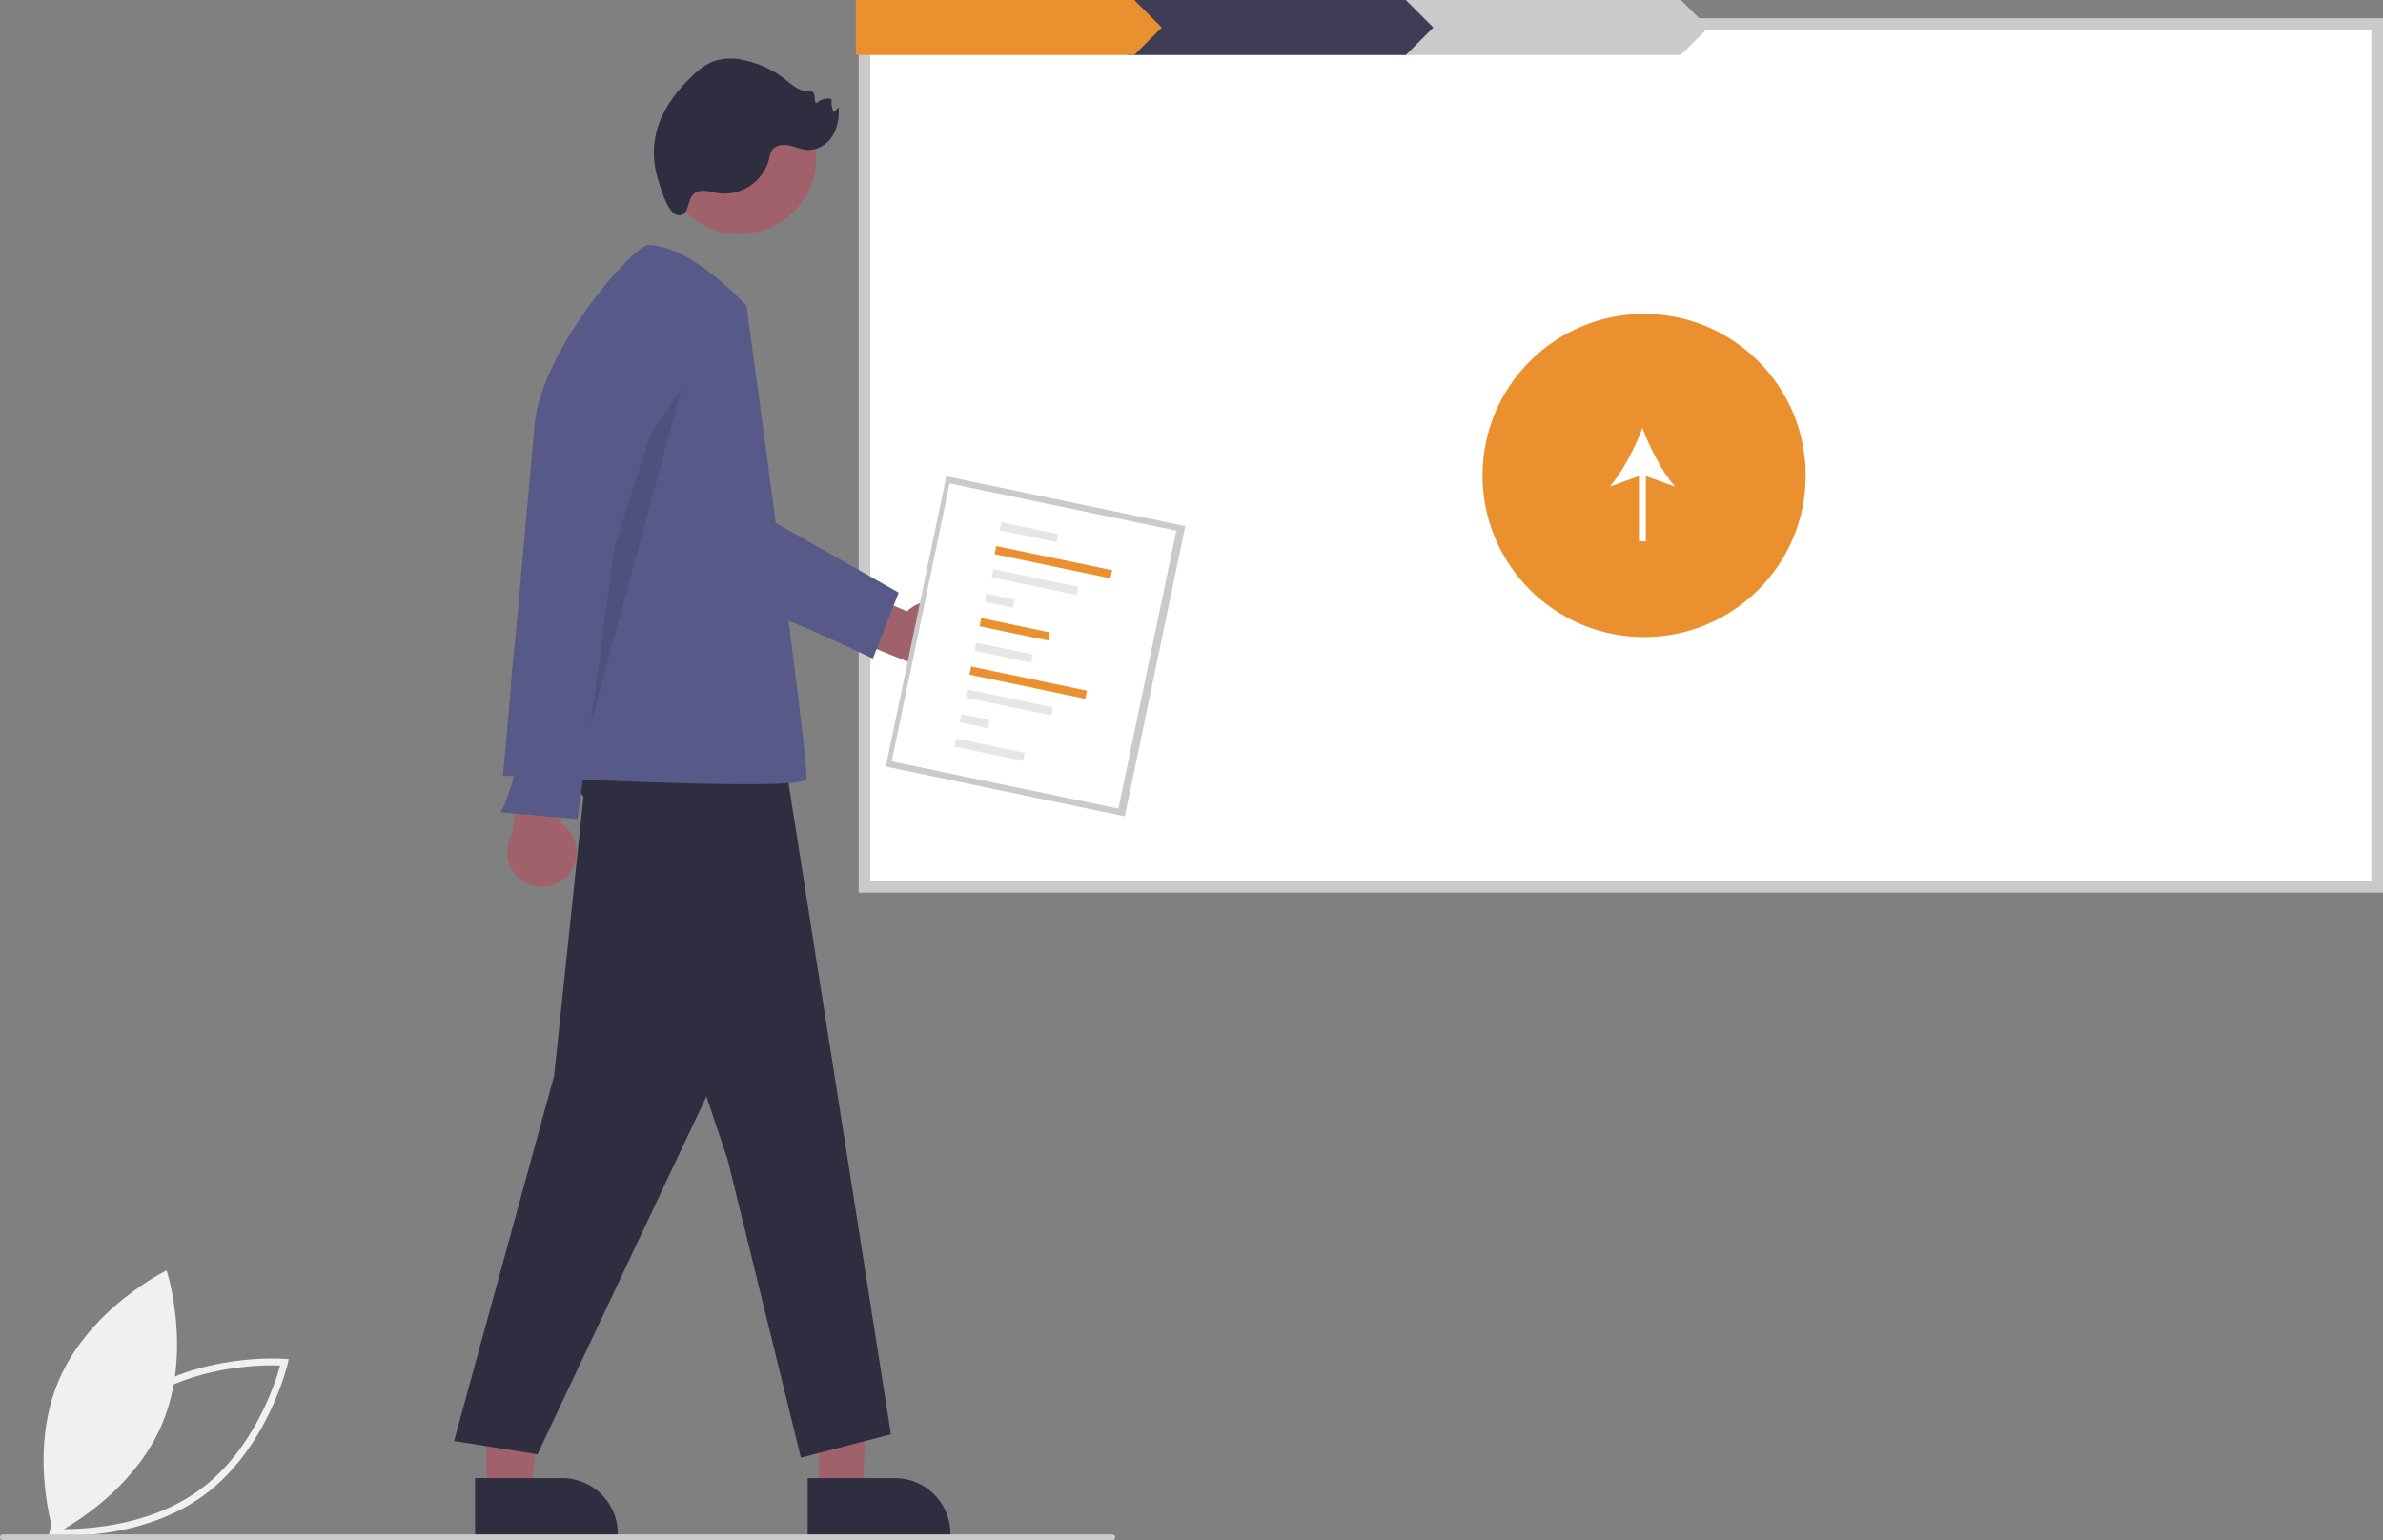 <svg data-name="Layer 1" xmlns="http://www.w3.org/2000/svg" viewBox="0 0 818.406 529.105">
  <rect x="0" y="0" width="818.406" height="529.105" fill="#808080" stroke="none"/>
  <path d="M1007.203,490.067h-519.506V193.712h519.506Z" transform="translate(-190.797 -185.447)" fill="#fff" />
  <path d="M1009.203,492.067H485.697v-300.355h523.506Zm-519.506-4h515.506v-292.355H489.697Z"
    transform="translate(-190.797 -185.447)" fill="#cacaca" />
  <circle cx="564.641" cy="163.335" r="55.493" fill="#ea902e" />
  <path
    d="M766.079,352.627c-4.497-5.157-8.742-13.478-11.23-20.184-2.486,6.706-6.731,15.026-11.228,20.184l10.047-3.635v22.414h2.361V348.992Z"
    transform="translate(-190.797 -185.447)" fill="#fff" />
  <polygon points="577.272 18.891 481.63 18.891 481.63 0 577.272 0 586.712 9.446 577.272 18.891" fill="#cacaca" />
  <polygon points="482.815 18.891 387.175 18.891 387.175 0 482.815 0 492.257 9.446 482.815 18.891" fill="#3f3d56" />
  <polygon points="389.541 18.891 293.899 18.891 293.899 0 389.541 0 398.982 9.446 389.541 18.891" fill="#ea902e" />
  <path
    d="M207.567,712.818l.295-1.321c.065-.29,6.752-29.206,28.804-45.391,22.052-16.185,51.642-13.895,51.938-13.87l1.349.114-.295,1.32c-.065.29-6.752,29.205-28.804,45.391-22.052,16.185-51.642,13.895-51.938,13.87Zm30.496-44.807c-18.645,13.684-25.953,36.816-27.546,42.641,6.036.223,30.312.177,48.939-13.495,18.624-13.67,25.948-36.813,27.546-42.641C280.963,654.293,256.689,654.34,238.064,668.011Z"
    transform="translate(-190.797 -185.447)" fill="#f0f0f0" />
  <path
    d="M246.402,674.766c-10.678,25.047-37.05,37.799-37.05,37.799s-9.059-27.857,1.619-52.904,37.05-37.799,37.05-37.799S257.08,649.719,246.402,674.766Z"
    transform="translate(-190.797 -185.447)" fill="#f0f0f0" />
  <path
    d="M520.363,397.115a11.811,11.811,0,0,0-18.032-1.69l-24.888-10.444L467.407,398.557,502.761,412.812a11.875,11.875,0,0,0,17.602-15.698Z"
    transform="translate(-190.797 -185.447)" fill="#a0616a" />
  <polygon points="281.261 512.726 296.464 512.725 297.94 458.653 281.258 454.085 281.261 512.726" fill="#a0616a" />
  <path d="M468.18,693.21l29.941-.001h.001a19.082,19.082,0,0,1,19.081,19.08v.62l-49.022.002Z"
    transform="translate(-190.797 -185.447)" fill="#2f2e41" />
  <polygon points="167.032 512.726 182.235 512.725 189.468 454.084 167.029 454.085 167.032 512.726" fill="#a0616a" />
  <path d="M353.951,693.21l29.941-.001h.001a19.082,19.082,0,0,1,19.081,19.08v.62l-49.022.002Z"
    transform="translate(-190.797 -185.447)" fill="#2f2e41" />
  <path
    d="M449.203,360.553l50.238,28.466L490.551,411.687s-30.952-14.916-32.986-13.862S449.203,360.553,449.203,360.553Z"
    transform="translate(-190.797 -185.447)" fill="#575a89" />
  <path
    d="M392.553,446.189,381.1,554.992,346.741,680.444l28.632,4.581,82.461-174.7-14.889-93.914L417.749,407.249Z"
    transform="translate(-190.797 -185.447)" fill="#2f2e41" />
  <path
    d="M374.228,445.044s28.636,16.823,37.975,49.509c10,35,28.452,89.072,28.452,89.072l25.196,102.546,30.923-8.017L460.125,445.044l-30.923-26.342L389.117,414.121Z"
    transform="translate(-190.797 -185.447)" fill="#2f2e41" />
  <circle cx="254.008" cy="54.059" r="26.342" fill="#a0616a" />
  <path
    d="M447.149,290.429s-18.915-20.8-33.804-20.8c-4.786,0-38.096,37.116-39.143,63.924L363.543,451.915s103.076,5.726,104.222,1.145S447.149,290.429,447.149,290.429Z"
    transform="translate(-190.797 -185.447)" fill="#575a89" />
  <path
    d="M431.682,251.021c2.113-.126,4.176.588,6.274.867a15.881,15.881,0,0,0,16.974-11.84,9.084,9.084,0,0,1,.868-2.829c1.155-1.886,3.787-2.246,5.956-1.812s4.225,1.449,6.434,1.565a9.852,9.852,0,0,0,8.503-4.812,16.319,16.319,0,0,0,2.087-9.856l-1.635,1.716a8.305,8.305,0,0,1-.74-4.514,5.238,5.238,0,0,0-4.961,1.27c-1.442.153-.354-2.674-1.425-3.651a2.478,2.478,0,0,0-1.743-.326c-3.067.03-5.548-2.316-7.966-4.205a33.848,33.848,0,0,0-14.296-6.521,18.808,18.808,0,0,0-10.431.506,22.282,22.282,0,0,0-7.044,4.997c-5.142,4.945-9.696,10.755-11.835,17.561a29.562,29.562,0,0,0-.142,17.142c.862,2.91,3.46,12.874,7.263,13.106C428.603,259.673,425.734,251.376,431.682,251.021Z"
    transform="translate(-190.797 -185.447)" fill="#2f2e41" />
  <polygon points="234.047 133.571 207.073 173.132 198.447 265.027 234.047 133.571" opacity="0.1"
    style="isolation:isolate" />
  <path
    d="M385.696,486.169a11.811,11.811,0,0,0-2.349-17.958l4.667-26.584L372.55,434.851l-6.063,37.634a11.875,11.875,0,0,0,19.209,13.684Z"
    transform="translate(-190.797 -185.447)" fill="#a0616a" />
  <path
    d="M400.4,281.813l-27.553,89.383s-10.233,56.958-5.652,66.12-4.419,27.196-4.419,27.196l26.342,2.291,12.806-93.607L424.621,301.882S433.613,276.087,400.4,281.813Z"
    transform="translate(-190.797 -185.447)" fill="#575a89" />
  <rect id="e8310426-6c31-4dda-9e6e-1765924c3d10" data-name="Rectangle 25-2" x="495.518" y="365.553"
    width="101.84" height="83.84" transform="translate(-154.751 673.83) rotate(-78.227)" fill="#cacaca" />
  <rect id="bd122e35-a1c1-49ee-8743-926b8ce798e5" data-name="Rectangle 25-3" x="497.149" y="367.598"
    width="97.531" height="79.531" transform="translate(-155.062 673.231) rotate(-78.227)" fill="#fff" />
  <g id="b64708cb-dce5-48be-ac10-94f92b9c889b" data-name="Group 22">
    <rect id="e09379fd-2478-48f1-b81f-f54c4e3c9c7a" data-name="Rectangle 28" x="542.732" y="358.276" width="2.853"
      height="19.965" transform="translate(-118.177 640.386) rotate(-78.227)" fill="#e6e6e6" />
    <rect id="b4bf12c6-107b-4d74-a31b-e84a4ab6c7a8" data-name="Rectangle 29" x="551.136" y="358.254" width="2.853"
      height="40.626" transform="translate(-121.58 656.818) rotate(-78.227)" fill="#ea902e" />
    <rect id="bbdf33c8-f624-40e0-a78f-3d0040dad156" data-name="Rectangle 30" x="544.795" y="370.506" width="2.853"
      height="29.779" transform="translate(-133.311 656.046) rotate(-78.227)" fill="#e6e6e6" />
    <rect id="b44a9e07-be4b-414d-8ba3-c4e4a982d953" data-name="Rectangle 31" x="532.678" y="386.865" width="2.853"
      height="9.893" transform="translate(-149.237 649.292) rotate(-78.227)" fill="#e6e6e6" />
    <rect id="f17ee27a-91b7-41cc-9a5a-26a98e12cdc2" data-name="Rectangle 32" x="537.887" y="389.583" width="2.853"
      height="24.097" transform="translate(-154.704 662.206) rotate(-78.227)" fill="#ea902e" />
    <rect id="f9a19cfe-d4ee-44fa-ab4d-3d6547ba1e46" data-name="Rectangle 38" x="534.109" y="399.65" width="2.853"
      height="19.965" transform="translate(-165.545 664.877) rotate(-78.227)" fill="#e6e6e6" />
    <rect id="b9542e79-7d8c-492f-96e6-2c189a246911" data-name="Rectangle 39" x="542.513" y="399.628" width="2.853"
      height="40.626" transform="translate(-168.947 681.309) rotate(-78.227)" fill="#ea902e" />
    <rect id="f3fa939e-a9e2-4fac-b505-074c9ee61dc4" data-name="Rectangle 40" x="536.172" y="411.88" width="2.853"
      height="29.779" transform="translate(-180.678 680.537) rotate(-78.227)" fill="#e6e6e6" />
    <rect id="a1de6102-8b84-4497-ba07-467d8fb2348b" data-name="Rectangle 41" x="524.055" y="428.24" width="2.853"
      height="9.893" transform="translate(-196.605 673.782) rotate(-78.227)" fill="#e6e6e6" />
    <rect id="be3007b6-c1ef-41ba-b96c-a7356ec98b0f" data-name="Rectangle 42" x="529.263" y="430.957" width="2.853"
      height="24.097" transform="translate(-202.072 686.697) rotate(-78.227)" fill="#e6e6e6" />
  </g>
  <path d="M572.797,714.553h-381a1,1,0,0,1,0-2h381a1,1,0,0,1,0,2Z" transform="translate(-190.797 -185.447)"
    fill="#cacaca" />
</svg>
